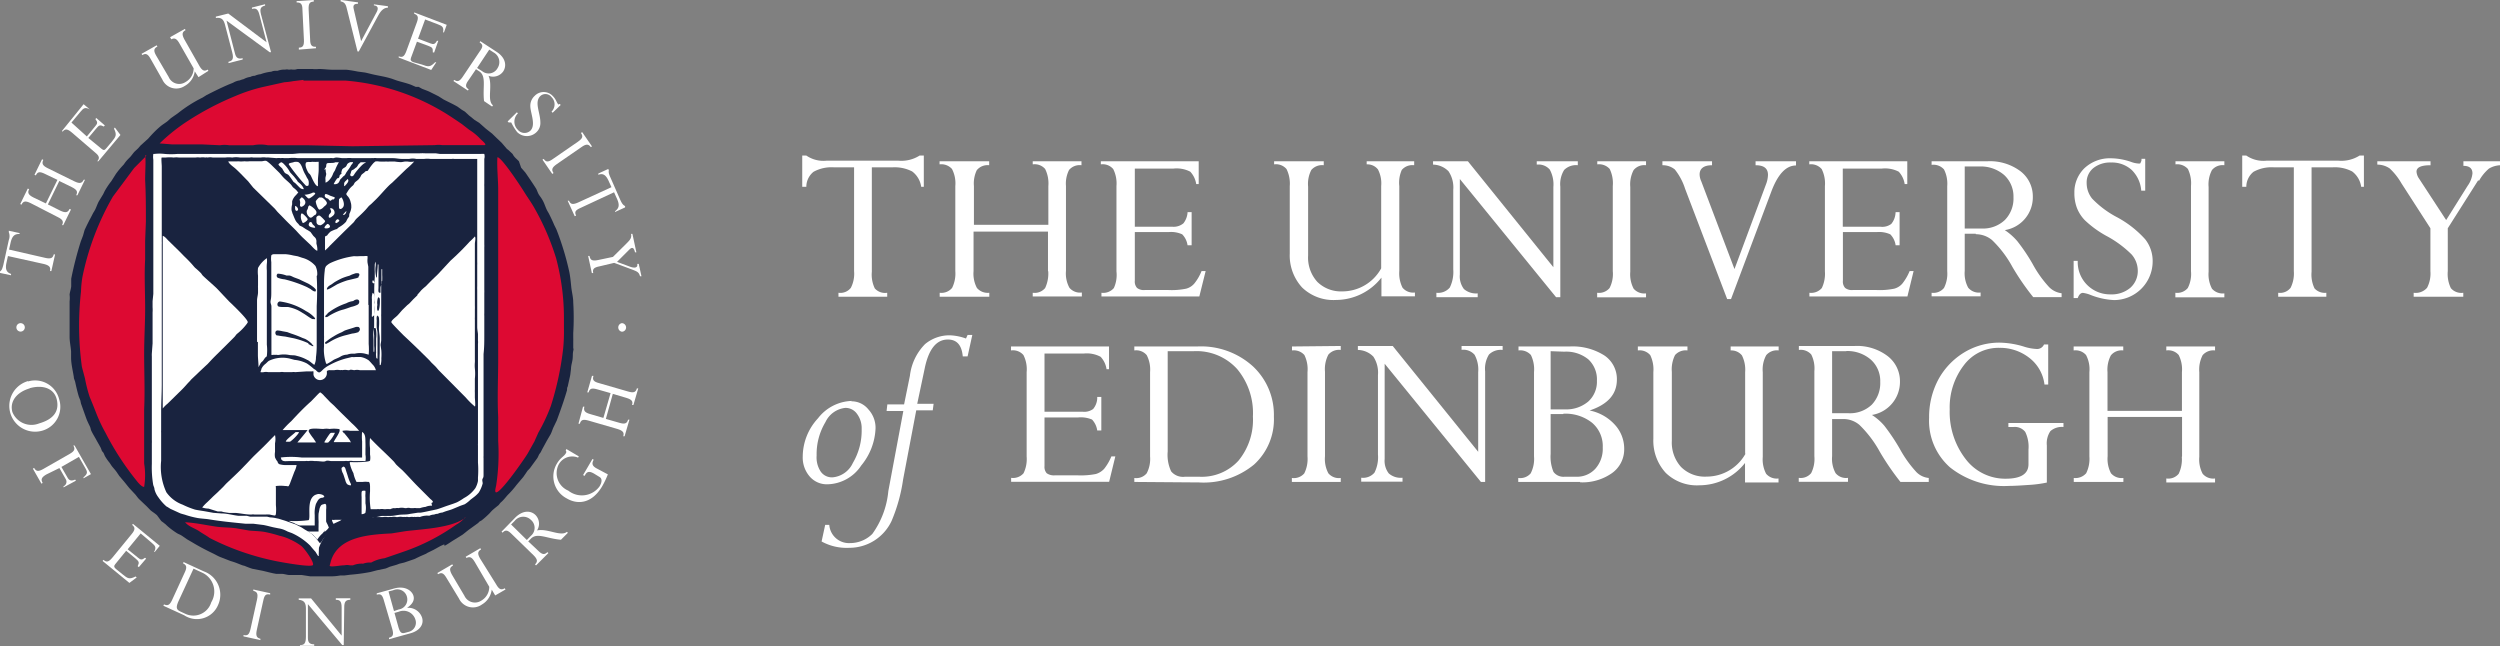 <?xml version="1.0" encoding="UTF-8"?> <svg xmlns="http://www.w3.org/2000/svg" viewBox="0 0 201.53 52.08"><rect x="0" y="0" width="201.53" height="52.08" fill="#808080" stroke="none"/><defs><style>.cls-1{fill:#fff;}.cls-2{fill:#19233f;}.cls-3{fill:#dd0932;}</style></defs><title>uni of ed</title><g id="Layer_2" data-name="Layer 2"><g id="Layer_1-2" data-name="Layer 1"><path class="cls-1" d="M3.66,20.79c.45.1.6,0,.67-.28l.11,0-.3,1.34-.11,0c.06-.27,0-.45-.5-.57L.64,20.64l-.12.55c-.11.5,0,.77.37.89l0,.11L0,22l0-.11a.62.62,0,0,0,.16-.19,3,3,0,0,0,.11-.35l.44-2a.87.87,0,0,0,0-.63l0-.12.87.19,0,.07c-.33,0-.58.08-.72.68l-.13.58Z"></path><path class="cls-1" d="M3.86,16.48l1,.5c.42.2.61.16.75-.14l.11.05-.62,1.26-.1,0c.13-.26.1-.44-.36-.66L2.48,16.38c-.41-.2-.6-.19-.75.12l-.1-.05.61-1.25.11.05c-.14.27-.09.45.35.67l1,.48.93-1.9-1-.48c-.43-.21-.6-.18-.74.12l-.11-.05.61-1.25.1.05c-.14.3-.05.47.36.67L6,14.62c.42.2.6.17.75-.13l.1,0-.61,1.25-.1,0c.13-.27.1-.43-.36-.66l-1-.49Z"></path><path class="cls-1" d="M8.45,10.11l-.08.09c-.3-.15-.38-.13-.63.18l-.62.74L8.19,12c.15.13.25.12.38-.05L9,11.44c.36-.44.43-.57.19-1.07l.07-.09.45.6L7.93,13,7.84,13c.19-.23.21-.4-.19-.72L5.79,10.68c-.37-.31-.54-.31-.75-.06L5,10.55,6.74,8.4l.5.42,0,0c-.38-.2-.5-.12-.77.21l-.71.85L7,11l.69-.84c.17-.2.2-.31,0-.56l.07-.09Z"></path><path class="cls-1" d="M15.7,5.75a1.58,1.58,0,0,1-.81,1.18,1.23,1.23,0,0,1-1.8-.51l-.94-1.66c-.25-.45-.42-.47-.68-.32l-.06-.1,1.22-.69.06.1c-.28.16-.34.32-.09.75l1,1.71a.92.92,0,0,0,1.36.4,1.27,1.27,0,0,0,.65-1.1l-1.14-2c-.22-.39-.39-.48-.66-.34L13.71,3l1.19-.67.06.1c-.29.16-.31.35-.09.76l1.19,2.1c.25.44.43.47.68.32l.06.1L16,6.22Z"></path><path class="cls-1" d="M21.85,4.21l-.11,0L18.26,1.66h0l.68,2.64c.09.38.28.48.62.39l0,.11-1.14.29,0-.11c.32-.08.44-.22.3-.76L18.14,2c-.11-.42-.28-.62-.74-.55l0-.11,1-.25,3.09,2.32h0l-.57-2.19c-.12-.5-.29-.58-.61-.5l0-.11L21.37.34l0,.11c-.37.09-.44.27-.33.71Z"></path><path class="cls-1" d="M25,3.18c0,.47.14.61.47.59v.12L24.09,4V3.84c.31,0,.43-.14.41-.63L24.38.79c0-.48-.14-.6-.47-.59V.09L25.29,0V.13c-.33,0-.43.17-.41.64Z"></path><path class="cls-1" d="M28.92,4.15h-.1L28,.86c-.11-.49-.18-.68-.54-.75V0l1.4.19,0,.11c-.27,0-.43.09-.35.41l.6,2.61L30.35,1c.17-.31.14-.53-.21-.57V.35L31.27.5l0,.12c-.28,0-.53.16-.79.65Z"></path><path class="cls-1" d="M35,4.23l-.11,0c0-.34,0-.4-.38-.54l-.9-.33-.48,1.3c-.07.18,0,.28.18.35L34,5.2c.53.2.68.22,1.07-.18l.1,0-.41.62-2.62-1,0-.1c.28.1.44.06.62-.43l.83-2.27c.17-.45.11-.62-.2-.73l0-.11,2.62,1-.22.61-.07,0c.06-.43-.05-.51-.45-.66l-1-.38-.57,1.55,1,.38c.24.09.36.08.52-.21l.11,0Z"></path><path class="cls-1" d="M39.44,4l.34.22a.89.89,0,0,1,.33,1.27.82.82,0,0,1-1.25.24l-.4-.25ZM38.37,5.58l.26.17c.6.39.26,1.27.39,2.4l.65.44.07-.1c-.51-.39,0-1.6-.36-2.38a1,1,0,0,0,1.19-.36c.28-.43.21-1.08-.52-1.56l-1.33-.87-.06.09c.26.18.32.32,0,.75l-1.34,2c-.29.44-.46.44-.7.28l-.07.09,1.17.77.06-.1c-.27-.17-.29-.36,0-.75Z"></path><path class="cls-1" d="M44.55,9.09,44.46,9a.82.82,0,0,0,0-1.17.61.61,0,0,0-.9-.09c-.51.5,0,1.34,0,2.13a1,1,0,0,1-.31.78,1.11,1.11,0,0,1-1.56,0,4.4,4.4,0,0,1-.48-.78s-.11,0-.21,0l-.08-.08.75-.74.08.09a.92.92,0,0,0,0,1.33.7.7,0,0,0,1,.07c.48-.47,0-1.43,0-2a1.07,1.07,0,0,1,.35-.81,1,1,0,0,1,1.45,0c.29.29.32.54.43.65s.06,0,.14,0l.08.08Z"></path><path class="cls-1" d="M44.87,13.24c-.38.27-.43.44-.25.71l-.1.07-.79-1.15.1-.06c.18.26.35.29.75,0l2-1.38c.4-.28.44-.44.25-.71l.1-.07.79,1.15-.09.06c-.19-.26-.38-.27-.76,0Z"></path><path class="cls-1" d="M46.8,16.76c-.42.19-.5.32-.36.62l-.11.05-.57-1.25.11,0c.11.25.25.36.74.14l2.68-1.23-.23-.51c-.22-.48-.45-.63-.83-.49l0-.1.8-.37.05.1a.62.62,0,0,0,0,.24,1.75,1.75,0,0,0,.13.35L50,16.11c.14.31.24.43.39.5l0,.11-.81.37,0-.06c.26-.21.42-.42.16-1l-.24-.53Z"></path><path class="cls-1" d="M48.33,21.47c-.46.09-.58.22-.51.54l-.11,0-.3-1.38.11,0c.06.29.16.45.7.33l1.19-.25,1.09-1.08c.36-.35.42-.48.37-.78l.11,0,.32,1.49-.11,0c-.09-.42-.25-.43-.45-.23l-1,1,1.08.4c.34.12.62.08.55-.24l.12,0,.22,1-.11,0c-.09-.29-.19-.37-.56-.51l-1.53-.57Z"></path><path class="cls-1" d="M2.37,31.3c1.08-.31,2,0,2.21.92s-.25,1.57-1.42,1.91A1.66,1.66,0,0,1,1,33.22c-.24-.84.33-1.61,1.42-1.92m-.16-.58a2.07,2.07,0,0,0,1.14,4,2,2,0,0,0,1.37-2.53,2,2,0,0,0-2.51-1.44"></path><path class="cls-1" d="M3.75,38.24c-.41.24-.47.41-.31.69l-.1.06-.69-1.21.1-.06c.16.28.33.32.75.08l2.1-1.2c.42-.24.47-.4.31-.69l.1,0,1.32,2.31-.6.34,0-.08c.36-.31.33-.43.12-.79l-.49-.86-1.41.81.5.87c.14.25.33.27.61.15l.06.09-1,.54,0-.09a.4.4,0,0,0,.17-.59l-.5-.88Z"></path><path class="cls-1" d="M11.19,45.72l-.09-.08c.14-.3.12-.37-.19-.63l-.74-.61-.88,1.08c-.12.15-.11.24.05.38l.53.43c.44.36.56.43,1.06.18l.09.08-.59.44L8.27,45.22l.07-.09c.23.2.4.21.73-.19l1.53-1.87c.31-.37.31-.55.05-.76l.07-.08L12.88,44l-.41.5-.05,0c.2-.38.11-.49-.21-.76L11.34,43l-1.05,1.28.84.68c.2.17.31.2.56,0l.09.07Z"></path><path class="cls-1" d="M15.6,45.84l.67.31a1.67,1.67,0,0,1,.76,2.4,1.51,1.51,0,0,1-2.11.92l-.37-.17c-.32-.15-.4-.31-.15-.86Zm-1.72,2.51c-.2.44-.37.5-.66.37l-.05.11,1.68.77a1.85,1.85,0,0,0,2.72-.81,2,2,0,0,0-1.14-2.73l-1.63-.75-.05.1c.29.14.34.32.14.74Z"></path><path class="cls-1" d="M20.7,50.79c-.1.47,0,.63.29.7l0,.11-1.36-.3,0-.11c.31.07.46,0,.57-.51l.52-2.35c.1-.48,0-.63-.3-.7l0-.11,1.36.3,0,.11c-.32-.07-.46,0-.56.5Z"></path><path class="cls-1" d="M27.71,52h-.12L24.82,48.7h0l0,2.72c0,.39.16.52.51.52v.12H24.18V52c.33,0,.48-.11.48-.67l0-2.27c0-.43-.12-.67-.58-.71v-.11h1l2.46,3h0l0-2.26c0-.51-.14-.63-.47-.63v-.12h1.17v.12c-.37,0-.49.16-.49.61Z"></path><path class="cls-1" d="M31.76,49.26l-.44-1.58.38-.1a.8.8,0,0,1,1.11.55.81.81,0,0,1-.67,1Zm-.14,1.44c.13.46.06.63-.26.71l0,.12,1.73-.48c.7-.19,1.1-.68.94-1.24A1.16,1.16,0,0,0,32.81,49h0c.46-.31.63-.64.51-1s-.64-.81-1.55-.56l-1.4.39,0,.11c.31-.09.45,0,.58.48Zm.18-1.29.35-.1a1,1,0,0,1,1.33.62.76.76,0,0,1-.52,1l-.3.08c-.29.08-.42,0-.56-.52Z"></path><path class="cls-1" d="M39.64,47.53a1.62,1.62,0,0,1-.79,1.2A1.24,1.24,0,0,1,37,48.25l-1-1.65c-.26-.44-.42-.46-.69-.31l-.05-.1,1.2-.7.06.1c-.27.15-.32.32-.08.75l1,1.69a.93.93,0,0,0,1.37.38,1.27,1.27,0,0,0,.63-1.11l-1.17-2c-.23-.38-.39-.46-.67-.32l-.06-.1,1.18-.69.06.1c-.28.17-.3.35-.07.75L40,47.11c.25.44.43.46.69.31l.06.1-.83.48Z"></path><path class="cls-1" d="M41.2,42.28l.29-.29a.88.88,0,0,1,1.31-.08.84.84,0,0,1,0,1.28l-.33.34Zm1.38,1.36.22-.22c.5-.51,1.29,0,2.42.09l.56-.56-.08-.08c-.49.42-1.57-.3-2.41-.11a1,1,0,0,0-.12-1.24c-.36-.36-1-.42-1.63.2l-1.11,1.14.08.08c.22-.22.38-.25.74.11L43,44.75c.37.37.33.53.13.75l.08.08,1-1-.09-.07c-.22.22-.41.21-.74-.12Z"></path><path class="cls-1" d="M49,38.24a6.88,6.88,0,0,1-.48,1c-.89,1.46-2.06,1.4-2.83.94a2,2,0,0,1-.79-2.82c.28-.47.55-.55.7-.8a.2.2,0,0,0,0-.26l.06-.1,1,.59-.06.1a1.24,1.24,0,0,0-1.56.55,1.53,1.53,0,0,0,.77,2.11,1.76,1.76,0,0,0,2.52-.34c.14-.23.28-.59,0-.76l-.36-.22c-.4-.25-.6-.25-.77,0l-.07.13L47,38.3,47.76,37l.1.06c-.19.33-.09.51.2.68Z"></path><path class="cls-1" d="M48.84,33.77l1.08.31c.44.13.62.07.71-.25l.11,0-.39,1.34-.11,0c.09-.28,0-.45-.47-.59l-2.31-.67c-.45-.13-.62-.08-.72.25l-.11,0L47,32.78l.11,0c-.08.3,0,.47.47.6l1.06.31.58-2-1.06-.3c-.45-.13-.62-.08-.71.24l-.11,0,.38-1.33.12,0c-.1.32,0,.47.47.59l2.32.67c.44.13.62.07.71-.25l.11,0-.39,1.34-.11,0c.09-.29,0-.44-.47-.58l-1.08-.32Z"></path><path class="cls-1" d="M2,26.39a.34.34,0,0,1-.68,0,.34.34,0,0,1,.34-.34.34.34,0,0,1,.34.34"></path><path class="cls-1" d="M50.47,26.4a.34.34,0,0,1-.34.34.35.35,0,0,1,0-.69.35.35,0,0,1,.34.35"></path><path class="cls-2" d="M35.84,44c.27-.14.52-.33.79-.49l.66-.41c.2-.15.39-.32.59-.46l.65-.47.13-.13.15-.08a6.06,6.06,0,0,0,.54-.47c.14-.12.24-.27.39-.4s.3-.25.45-.37a2.2,2.2,0,0,0,.14-.18,2.89,2.89,0,0,0,.35-.35l.23-.27a7.11,7.11,0,0,0,.73-.83l.55-.65.35-.51a1.8,1.8,0,0,0,.19-.2l.59-.81c.06-.1.09-.19.14-.29l.13-.18.12-.24.37-.68.31-.53c.09-.18.14-.36.22-.54l.27-.56c.3-.81.59-1.62.83-2.45,0-.1,0-.21.06-.3.06-.31.14-.62.2-.93l.06-.49c0-.26.1-.54.13-.8s0-.43.05-.64,0-.17,0-.25l0-.54a2.51,2.51,0,0,0,0-.27v-.37a20.72,20.72,0,0,0,0-2.49c0-.42-.12-.84-.16-1.24s-.08-.86-.17-1.27a22.74,22.74,0,0,0-1-3.3c-.06-.15-.14-.29-.21-.44-.13-.31-.27-.6-.42-.9l-.15-.26c-.13-.26-.21-.55-.35-.8s-.19-.29-.29-.44-.15-.33-.23-.49c-.28-.45-.58-.88-.88-1.32l-.34-.39L41.83,13c-.12-.13-.25-.23-.36-.36s-.1-.16-.16-.24L41,12.11,40.86,12l-.42-.49-.39-.37-.38-.37-.51-.4-.53-.47-.37-.23L37.8,9.3,37.48,9l-.25-.15-.33-.24c-.37-.22-.76-.39-1.14-.59l-.41-.26-.72-.36c-.19-.09-.4-.16-.6-.24L33.74,7,33.51,7l-.36-.16c-.37-.14-.77-.23-1.16-.35-.18-.06-.37-.14-.56-.19-.4-.12-.8-.18-1.22-.27s-.55-.14-.83-.19l-.53-.07c-.3-.06-.63-.12-.94-.15h-.35l-.25,0h-.49c-.36,0-.74-.06-1.12-.06a2.25,2.25,0,0,1-.52,0h-.59l-.17,0H24l-.21.05-.22,0a.39.39,0,0,0-.19,0l-.13,0a.51.51,0,0,0-.25,0,1.6,1.6,0,0,0-.63.1l-.12,0a.78.78,0,0,0-.38.07,3.48,3.48,0,0,0-.86.2,1.49,1.49,0,0,0-.47.13.74.74,0,0,0-.36.09,1.5,1.5,0,0,0-.54.18,1.6,1.6,0,0,0-.31.1,1.39,1.39,0,0,0-.54.19l-.35.14c-.61.26-1.21.56-1.8.86l-.3.19a11,11,0,0,0-2,1.27l-.56.39-.29.26c-.18.14-.37.25-.54.39-.36.3-.69.64-1,1l-.61.55-.21.24-.28.26c-.14.15-.25.33-.39.47s-.24.24-.35.38l-.15.21a6.94,6.94,0,0,0-.61.73l-.38.6a6.05,6.05,0,0,0-.53.79l-.12.25-.37.61c-.11.22-.18.44-.29.66l-.15.25c-.1.19-.19.38-.3.57L7,18.16l-.18.38L6.69,19l-.18.47a28.81,28.81,0,0,0-.77,3c0,.19,0,.39,0,.58s-.11.48-.13.7a2.41,2.41,0,0,1,0,.54c0,.14,0,.27,0,.41,0,.84,0,1.64,0,2.45,0,.39.09.78.12,1.17l0,.5c0,.52.14,1.05.22,1.57,0,.14.08.27.11.4.09.41.18.81.3,1.2l.11.27.06.28c.16.44.31.88.47,1.31.07.16.15.33.23.49s.07.23.11.34c.12.27.29.53.43.79s.25.43.36.65l.09.24.12.14.12.27a3.87,3.87,0,0,0,.37.53c.07.1.14.22.22.32s.23.26.33.4l.23.34.44.52.37.46.45.48c.13.14.23.31.38.45l.59.56.3.31c.17.14.36.25.52.4L13,42l.33.25a4.59,4.59,0,0,0,.41.36,6.58,6.58,0,0,0,.54.38c.12.07.25.11.37.19l.42.29.43.25c.53.32,1.06.6,1.62.87.24.11.47.26.73.35l.72.28.26.08c.24.08.47.18.71.27l.19.05a6.37,6.37,0,0,0,.61.23l.77.15c.38.08.77.2,1.16.26l.43,0c.19,0,.38.07.57.09l.45,0,.29,0h.3l.7.11h.35l.22,0,.68,0h.39a4,4,0,0,0,.78-.07h.33l.47-.06a14.84,14.84,0,0,0,1.63-.22l.54-.14.68-.14a3.27,3.27,0,0,0,.33-.14l.55-.16.24-.09.38-.09.82-.28.48-.23.46-.2.13-.08.49-.24.56-.31.29-.13"></path><path class="cls-1" d="M25.69,44.82h0v0s0,0-.05,0l-.21-.34c-.15-.16-.29-.33-.44-.51a5.14,5.14,0,0,0-1.47-1l-.33-.12a3,3,0,0,0-.37-.17,2.22,2.22,0,0,0-.37-.09l-.4-.08c-.27-.06-.54-.14-.82-.19l-.8-.1-.63,0c-1-.1-1.93-.19-2.86-.34-.32-.06-.64-.06-1-.12a7.28,7.28,0,0,1-.92-.23c-.16-.06-.33-.09-.49-.15l-.46-.21-.33-.15-.22-.14-.11-.06a4.11,4.11,0,0,1-.65-.74,1.77,1.77,0,0,1-.31-.65c0-.12-.07-.23-.1-.35a8.33,8.33,0,0,1-.11-1.68l0-.34c0-.43,0-.87,0-1.31a2.72,2.72,0,0,0,0-.28c0-.43,0-.87,0-1.31,0-.28,0-.57,0-.84,0-1.17,0-2.36,0-3.54l0-.5c0-.19,0-.36,0-.54a2.09,2.09,0,0,1,0-.25l.06-.81c0-.2,0-.41,0-.6s0-.3,0-.45,0-.24,0-.38,0-.22,0-.34,0-.47,0-.72a2.88,2.88,0,0,0,0-.42c0-.16,0-.32,0-.49l.06-.59c0-.19,0-.38,0-.55,0-.41,0-.84,0-1.26,0-.08,0-.16,0-.25l0-.53c0-.16,0-.31,0-.47,0-.74,0-1.51,0-2.24v-.75c0-.18,0-.35,0-.54s0-.24,0-.35c0-.63,0-1.26,0-1.9,0-.23,0-.44,0-.66s0-.53,0-.79,0-.34,0-.52a1.47,1.47,0,0,1,0-.47s0,0,.07,0a3.51,3.51,0,0,1,.86,0,6,6,0,0,0,1,0h.95l.57,0,1,0h1.3l.38,0,.54,0c.15,0,.29,0,.44,0h.58c.29,0,.61,0,.91,0l.43,0,1.27,0,.84,0c.24,0,.48-.05.72-.05l.54,0h.48l.55,0,.43,0,.84,0,.4,0c.76,0,1.48,0,2.25,0l.5,0c.35,0,.71,0,1,0l.22,0c.29,0,.62,0,.93,0,.13,0,.23,0,.36,0l.41,0c.22,0,.47,0,.7,0a3.44,3.44,0,0,1,.46,0l.34,0c.16,0,.34,0,.5,0l.34.05H36l.31,0,.3,0c.19,0,.37,0,.55,0s.58,0,.88,0l.43,0h.29a1.27,1.27,0,0,1,.28,0l0,0a.76.76,0,0,1,0,.4c0,.41,0,.8,0,1.2,0,.25,0,.53,0,.78a2.18,2.18,0,0,0,0,.25c0,.18,0,.36,0,.54l0,.54c0,.23,0,.47,0,.7l0,.27c0,.15,0,.29,0,.44s0,.31,0,.47,0,.38,0,.57l0,.43c0,.23,0,.47,0,.7a2.11,2.11,0,0,1,0,.25c0,.19,0,.39,0,.57,0,.33,0,.7,0,1l0,.22c0,.15,0,.3,0,.45s0,.36,0,.55,0,.26,0,.39l0,.22a2.62,2.62,0,0,1,0,.28c0,.36,0,.71,0,1.08,0,.18,0,.36,0,.54a1.49,1.49,0,0,0,0,.21c0,.12,0,.24,0,.36s0,.15,0,.23l0,.39c0,.18,0,.37,0,.56,0,.52,0,1-.06,1.54,0,.21,0,.4,0,.61l0,.34c0,.24,0,.49,0,.73l0,.4c0,.49,0,1,0,1.48s0,.71,0,1.06c0,.18,0,.37,0,.56s0,.14,0,.21,0,.26,0,.39c0,.32,0,.64,0,.95s0,.77,0,1.16c0,.11,0,.22,0,.32a1.23,1.23,0,0,0,0,.2l0,.68c0,.19,0,.39,0,.59s0,.24-.07.36,0,.26,0,.39a2.55,2.55,0,0,1-.32.74,2.46,2.46,0,0,1-.41.38l-.25.19a2.73,2.73,0,0,1-.47.37l-.34.12-.67.28c-.21.08-.43.13-.64.21l-.16.06a.84.84,0,0,0-.36.1.68.68,0,0,0-.29.06.92.92,0,0,0-.38.09l-.12,0a.52.52,0,0,0-.18,0,1.47,1.47,0,0,0-.48.11.82.82,0,0,0-.32,0,.32.32,0,0,0-.18,0,.68.68,0,0,0-.29,0l-.14,0a.4.4,0,0,0-.22,0,.44.44,0,0,0-.2,0,.93.93,0,0,0-.41,0h-.14a.81.81,0,0,0-.38,0,.72.72,0,0,0-.21,0l-.11,0a1.08,1.08,0,0,0-.36,0l-.14,0h-.11l-.1,0-.17,0a.49.49,0,0,0-.21,0l-.15,0a.56.56,0,0,0-.23,0,.35.35,0,0,0-.21,0,.45.45,0,0,0-.18,0,.27.27,0,0,0-.16,0l-.11,0a.56.56,0,0,0-.29.06.27.27,0,0,0-.16,0,1.43,1.43,0,0,0-.51.14l-.37.14a1.25,1.25,0,0,0-.67.37c-.15.13-.35.19-.51.33a4,4,0,0,0-.89,1.44"></path><path class="cls-2" d="M27.69,42.27l.33-.13c.22-.07.44-.11.67-.16.43-.09.85-.21,1.28-.3l.32,0c.16,0,.33-.07.5-.09l.68,0c.28,0,.55-.08.83-.1s.49,0,.73-.06l.65-.1.21,0c.33-.05.65-.13,1-.2l.32-.07c.31-.09.6-.21.9-.31s.49-.16.73-.26a4.65,4.65,0,0,0,.56-.34,2.63,2.63,0,0,0,.92-.8,1.92,1.92,0,0,0,.21-.58c0-.09,0-.18,0-.27a8.05,8.05,0,0,0,0-1.21l0-.43c0-.08,0-.16,0-.24V36.1c0-.06,0-.12,0-.18a.88.88,0,0,1,0-.16l0-.16c0-.11,0-.2,0-.31s0-.2,0-.32,0-.24,0-.37c0-.47,0-.94,0-1.4,0-.12,0-.23,0-.34V31.62c0-1.12,0-2.31,0-3.43,0-.12,0-.24,0-.36s0-.07,0-.11a1.32,1.32,0,0,0,0-.28c0-.07,0-.14,0-.2s0-.19,0-.29-.06-.38-.06-.59,0-.26,0-.39,0-.14,0-.2l0-.2,0-.23,0-.27c0-.08,0-.14,0-.23V23.37a2.72,2.72,0,0,1,0-.3c0-.11,0-.19,0-.29l0-.16c0-.16,0-.32,0-.48s0-.52,0-.77a1.9,1.9,0,0,0,0-.25c0-.21,0-.38,0-.58s0-.29,0-.45c0-1.15,0-2.25,0-3.4,0-.62,0-1.25,0-1.88,0-.34,0-.71,0-1v-1h0s-.16,0-.19,0h-1c-.22,0-.44,0-.67,0a.58.58,0,0,0-.19,0l-.25,0-.36,0H34.69a2,2,0,0,0-.49,0h-.65a1.32,1.32,0,0,0-.56,0h-.6c-.23,0-.46-.06-.7-.06s-.44,0-.61,0l-.14,0h-.56a.7.7,0,0,0-.29,0,.55.55,0,0,0-.18,0c-.15,0-.28,0-.42,0H28.38a1.66,1.66,0,0,0-.45,0l-.13,0-.16,0c-.21,0-.55-.11-.73,0H26.8a.56.56,0,0,0-.23,0l-1.58,0h-.41c-.06,0-.16,0-.21,0H24a2.7,2.7,0,0,0-.75,0h-.36a.53.53,0,0,0-.25,0,1,1,0,0,0-.34,0l-.62-.05a.75.75,0,0,0-.22,0,1.22,1.22,0,0,0-.43,0h-.61a.75.75,0,0,0-.3,0h-.77a1.91,1.91,0,0,0-.63,0,2.17,2.17,0,0,0-.57,0c-.34,0-.65,0-1,0a1,1,0,0,0-.41,0,.4.4,0,0,0-.19,0,1.17,1.17,0,0,0-.42,0,1.13,1.13,0,0,0-.37,0l-1.33,0a1.53,1.53,0,0,0-.43,0,2.67,2.67,0,0,0-.64,0c-.1,0-.26,0-.32,0s0,.57,0,.72,0,.24,0,.36,0,.22,0,.34v.5c0,.45,0,.89,0,1.36,0,.13,0,.22,0,.34s0,.24,0,.36,0,.22,0,.34,0,.47,0,.71c0,.41,0,.84,0,1.27,0,.17,0,.34,0,.5a1,1,0,0,1,0,.17c0,.1,0,.2,0,.3,0,.73,0,1.43,0,2.17,0,.32,0,.61,0,.93,0,.15,0,.31,0,.46s0,.47,0,.7c0,.46,0,.94,0,1.42,0,.16,0,.33,0,.5s0,.43,0,.64c0,.85,0,1.73,0,2.58,0,.21,0,.39,0,.61s0,.45,0,.68,0,.2,0,.3c0,.77-.05,1.51-.05,2.29,0,.36,0,.67,0,1v.45a1.1,1.1,0,0,0,0,.18l0,.18c0,.17,0,.35,0,.52s0,.44,0,.66,0,.18,0,.29,0,.18,0,.28,0,.22,0,.34a4.84,4.84,0,0,0,.42,2.53,2.74,2.74,0,0,0,1.31,1,6.79,6.79,0,0,0,1,.4c.27.06.53.09.82.14l.66.12.65.05c.46,0,.91.14,1.37.19l.67,0,.28.07h.52l.56,0h.28l.25.06c.24,0,.46.06.7.11l.22.07c.16.05.31.09.46.15l.68.24.49.25.26.17a5.84,5.84,0,0,1,.53.33,4.52,4.52,0,0,1,.51.56c.06.06.09.15.17.19s0,0,0,0,.1-.09.12-.12.07-.12.11-.17a4.25,4.25,0,0,1,1.56-1.3l.28-.1"></path><path class="cls-1" d="M27.79,15h-.05a1.09,1.09,0,0,0,0-.18c0-.17.18-.26.28-.39.19.17-.11.43-.22.56"></path><path class="cls-1" d="M28.72,13.51a1.27,1.27,0,0,0,.18-.27,1.29,1.29,0,0,0,.17-.16l.4,0v.05c-.19,0-.7.63-.82.79s-.12.22-.21.27a.14.14,0,0,1-.15,0c-.13-.08,0-.21,0-.3a.46.46,0,0,1,.07-.16l.15-.07.21-.17"></path><path class="cls-1" d="M27.51,13.94a1.19,1.19,0,0,1,.07-.27c.06-.11.19-.14.28-.22s.09-.16.15-.24a.58.58,0,0,1,.24-.14h.21c0,.09-.11.18-.16.26a2.29,2.29,0,0,1-.18.29l-.2.28a1.71,1.71,0,0,1-.13.23l-.13.1-.12.13s-.08.07-.11.11-.08.22-.18.3a.43.43,0,0,1-.35.07h0a2.39,2.39,0,0,1,.29-.47c.05,0,.12,0,.16-.1s0-.11.06-.17.11-.08.14-.16"></path><path class="cls-1" d="M26.15,13.69c0-.09.1-.15.13-.23s0-.2.07-.28.53,0,.68-.1h.29v0s0,0,0,0a3.44,3.44,0,0,0-.31.64l-.14.23a2,2,0,0,1-.11.26c-.09.17-.32.47-.52.51v0s0-.16,0-.2a.85.85,0,0,1,0-.23,2.14,2.14,0,0,0,.06-.27,1.31,1.31,0,0,1-.05-.39"></path><path class="cls-1" d="M24.73,13.09c.06-.07.32,0,.42-.05a3.12,3.12,0,0,0,.54,0c0,.08,0,.15,0,.23s0,.12,0,.18l0,.2c0,.28-.05.56-.06.84l0,.52h0v0c-.23,0-.49-.7-.58-.86s-.13-.14-.19-.23-.36-.64-.16-.85"></path><path class="cls-1" d="M23.28,13.23h0c0-.11.32-.11.42-.17a.89.89,0,0,1,.33,0c.26.13.34.5.44.73s.16.3.23.45.1.16.14.24a.58.58,0,0,1,.05.26c0,.07,0,.2-.05.23a.23.23,0,0,1-.18,0,15.89,15.89,0,0,1-1.38-1.71v0h0"></path><path class="cls-1" d="M22.58,13.06a.45.45,0,0,1,.3.16,2.73,2.73,0,0,1,.38.46c.06.08.09.17.16.25l.27.29.24.3.08.13.18.15a1.14,1.14,0,0,1,.29.4s0,0,0,.05a.45.45,0,0,1-.28-.09c-.12-.11-.23-.23-.35-.35s-.16-.1-.22-.19a6,6,0,0,0-.37-.51c-.09-.08-.21-.1-.3-.18h0a2.9,2.9,0,0,1-.2-.33c-.1-.12-.23-.2-.31-.32s0,0,0,0v0c0-.1.13-.14.2-.17"></path><path class="cls-1" d="M26.58,16.79l.16,0a.38.38,0,0,1,.22.44.47.47,0,0,1-.2.22.28.28,0,0,1-.2.1c-.1,0-.06-.23,0-.29s.12-.11.13-.21-.08-.17-.08-.28"></path><path class="cls-1" d="M26.83,16.05c-.06,0-.13.14-.21.13S26.47,16,26.4,16s-.25-.11-.22-.25.05-.09.1-.11v0a1.27,1.27,0,0,1,.32.13l.37.13a.05.05,0,0,1,0,.07c0,.08-.11.11-.17.15"></path><path class="cls-1" d="M26.6,18.27c0,.13-.32.18-.42.12s.13-.28.2-.33.24.11.22.21"></path><path class="cls-1" d="M25.82,18.15c-.05,0-.08,0-.11,0a.91.91,0,0,1-.13-.08c-.09-.1-.06-.21-.07-.34a.89.89,0,0,1,0-.23.35.35,0,0,1,.13-.11.25.25,0,0,1,.15,0,3.33,3.33,0,0,1,.42.42c0,.14-.29.34-.4.36"></path><path class="cls-1" d="M27.92,17a.34.34,0,0,1-.18.32s-.06,0-.09,0,.17-.22.26-.3Z"></path><path class="cls-1" d="M27.59,16.78a.3.3,0,0,1-.15.07.12.12,0,0,1-.11-.09,5.15,5.15,0,0,1,0-.68c0-.06.12-.11.16-.16s.13.12.17.24.15.45-.08.62"></path><path class="cls-1" d="M27.36,17.81s0,0,0,0-.23.23-.3.16,0-.2.09-.27.16,0,.21.09"></path><path class="cls-1" d="M25.73,15.92l.19,0c.11,0,.46.33.43.47s-.16.2-.25.29a.65.65,0,0,1-.34.22c-.14,0-.33-.58-.3-.69a1.23,1.23,0,0,1,.27-.29v0"></path><path class="cls-1" d="M25.31,17.38c-.07.06-.16.16-.26.17a.21.21,0,0,1-.15-.09.54.54,0,0,1-.17-.48,1.09,1.09,0,0,0,.08-.15c.05-.15,0-.17.14-.28.16.07.6.39.56.6s-.14.17-.2.23"></path><path class="cls-1" d="M25.39,18.36h0s-.06,0-.08,0c-.28-.05-.57-.12-.34-.45a.14.14,0,0,1,.11,0c.06,0,.08.12.13.18s.17.13.2.24"></path><path class="cls-1" d="M24.15,16.08a1,1,0,0,1,.18-.18v0c.23.15.41.41.18.65a.76.76,0,0,1-.19.12c-.21,0-.12-.23-.12-.34a.86.86,0,0,0-.05-.23"></path><path class="cls-1" d="M24.56,15.74v-.05l.11,0a1.67,1.67,0,0,0,.56-.17c.06,0,.15,0,.18.07S25,16,24.9,16s-.23-.2-.34-.29"></path><path class="cls-1" d="M24.29,17.22l.1,0c.08.05.4.35.41.45s-.26.28-.34.3-.09-.06-.11-.11a.86.86,0,0,1-.06-.67"></path><path class="cls-1" d="M23.92,17c-.17,0-.13-.29-.13-.4.13,0,.39.34.13.4"></path><path class="cls-1" d="M26.14,35.65a7,7,0,0,1,.44-.68.23.23,0,0,1,.12-.08v0H27a2.6,2.6,0,0,1-.54.78.64.64,0,0,1-.28,0v0Z"></path><path class="cls-1" d="M23.41,35.6a1.48,1.48,0,0,1-.37,0c0-.16.66-.63.79-.77h.27c0,.14-.56.69-.69.75"></path><path class="cls-1" d="M28.29,39.13c-.11,0-.27-.05-.33-.13a.85.85,0,0,1-.13-.31c-.06-.17-.11-.35-.18-.52a.89.89,0,0,1-.12-.4c0-.08.09-.11.15-.16a.2.2,0,0,1,.12.08.51.51,0,0,1,.07.17c.05.17.11.33.16.5a3.66,3.66,0,0,0,.22.58s.1.17,0,.19"></path><path class="cls-1" d="M27.69,34.84c.09.13.6.69.57.8s0,0-.07,0H26.91v0h0c0-.06.05-.11.07-.16s.42-.62.4-.79-.05-.09-.1-.11a2.77,2.77,0,0,0-.71,0,1.47,1.47,0,0,0-.51,0c-.24,0-1.06-.11-1.16.09a.2.2,0,0,0,0,.15,5,5,0,0,0,.37.53l.21.32v0l0,0-1.51,0v0s.74-.87.82-1,0,0,0,0l-.27,0-.45,0c-.43,0-.88,0-1.29,0a7.68,7.68,0,0,1,.7-.72c.51-.55,1-1.07,1.6-1.6l.55-.57c.07-.06.12-.13.19-.15a.08.08,0,0,1,0,0,1.45,1.45,0,0,1,.32.29l.48.5.31.28c.46.48.95.94,1.42,1.41a5.82,5.82,0,0,1,.6.62l-.11,0h-.62a1.7,1.7,0,0,0-.61,0c0,.08.09.16.13.22"></path><path class="cls-1" d="M22.62,36.88a7.12,7.12,0,0,1,1.68,0c.36,0,.68,0,1,0s1,0,1.44,0h.75c.56,0,1.15,0,1.7,0v0s0-.15,0-.19c0-.36,0-.73,0-1.11a3.8,3.8,0,0,1,0-.76c.29.16.26.53.27.85s0,.43,0,.64l0,.34a1.49,1.49,0,0,1,0,.52v0h0s-.11,0-.14,0h-.84a1.11,1.11,0,0,0-.41,0,1.26,1.26,0,0,0-.34,0c-.33,0-.64,0-1,0-.14,0-.34-.08-.48,0s-.48,0-.72,0c-.05,0-.12,0-.16,0a2,2,0,0,0-.54,0,.57.57,0,0,0-.23,0H24l-.43,0h-.14l-.16,0c-.27,0-.48.06-.61-.17,0,0,0-.07,0-.09"></path><path class="cls-1" d="M29.45,41.35a.54.54,0,0,1-.3.1c0-.44,0-.92,0-1.38a2.64,2.64,0,0,1,0-.4.17.17,0,0,1,.06-.1.51.51,0,0,1,.25,0s0,.19,0,.23a1.6,1.6,0,0,0,0,.31c0,.16,0,.3,0,.46a1.82,1.82,0,0,1,0,.74"></path><path class="cls-1" d="M34.83,40.77a.48.48,0,0,0-.18,0,1,1,0,0,0-.34.09,2,2,0,0,0-.45.1l-.31,0a.71.71,0,0,0-.21,0l-.13,0-.12,0a.61.61,0,0,0-.33,0l-.12,0a1.1,1.1,0,0,0-.52,0,.44.44,0,0,0-.2,0,.71.71,0,0,1-.21,0s-.22.06-.25.09a1.19,1.19,0,0,0-.38,0l-.12,0a.84.84,0,0,0-.36,0,.64.64,0,0,0-.24,0c-.11,0-.41,0-.48,0a6.06,6.06,0,0,1-.05-1.44c0-.11,0-.22,0-.33s0-.49-.16-.43a1.5,1.5,0,0,0-.43,0c-.12,0-.43,0-.5,0a2.59,2.59,0,0,1-.25-.71,3,3,0,0,1-.29-.78s0-.08,0-.1.29,0,.38,0,1.17,0,1.25-.13a1.28,1.28,0,0,0,0-.48c0-.17,0-.34,0-.52a3.17,3.17,0,0,1,0-.82c.61.66,1.3,1.26,1.93,1.91l.17.22c.16.16.33.31.5.46.43.43.83.89,1.26,1.32l1,1c.07.06.17.13.2.21s-.08.09-.11.12"></path><path class="cls-1" d="M33.64,23.77l.3-.35a3.8,3.8,0,0,1,.37-.33l.47-.48.53-.51,1-1.08a20.75,20.75,0,0,0,1.56-1.55,4,4,0,0,0,.41-.41c.09.12,0,.44,0,.6,0,.4,0,.83,0,1.24,0,.21,0,.42,0,.62l0,.65,0,.38c0,.06,0,.11,0,.17s0,.15,0,.22l0,.18c0,.33,0,.66,0,1,0,.17,0,.35,0,.52a2.89,2.89,0,0,1,0,.29v.64a1.48,1.48,0,0,0,0,.21c0,.14,0,.28,0,.42s0,.39,0,.59,0,.49,0,.73l0,.45c0,.06,0,.11,0,.16s0,.33,0,.48,0,.23,0,.35a2.42,2.42,0,0,1,0,.25,2.75,2.75,0,0,0,0,.5,3.75,3.75,0,0,1,0,.82l0,.18c0,.15,0,.28,0,.43l0,.25a2.44,2.44,0,0,0,0,.27c0,.12,0,.24,0,.36s.07.75,0,.75a6.12,6.12,0,0,1-.73-.72l-2.15-2.17c-.11-.11-.21-.25-.32-.36l-.3-.29-.16-.18c-.68-.68-1.38-1.36-2.07-2-.12-.12-1-1-1-1.07a.43.43,0,0,1,0-.05c.07-.17.35-.36.48-.49s.27-.31.41-.46l.4-.39.15-.12.33-.35.33-.32"></path><path class="cls-1" d="M29.53,13.79c.06,0,.12,0,.17-.11l.11-.16a4.08,4.08,0,0,1,.31-.39l.13-.11a.79.79,0,0,1,.31,0,5.54,5.54,0,0,0,.59,0,1,1,0,0,0,.25,0h.41a3.87,3.87,0,0,0,.49.05c.14,0,.27-.05.41-.05l.14,0a1.39,1.39,0,0,0,.54,0v0h0s0,0,0,0v0a6,6,0,0,1-.63.6L31.6,14.74a3.08,3.08,0,0,0-.27.24c-.35.35-.66.73-1,1.07l-.38.37-.21.18-.24.28c-.21.23-.44.45-.67.66s-.21.25-.32.38l-.71.69-1.2,1.19a3.66,3.66,0,0,1-.4.39v0h0v0h0c0-.06,0-.11,0-.16s0-.25,0-.38,0-.13,0-.2,0-.22,0-.33.11-.09.17-.14a1.47,1.47,0,0,1,.29-.32,3.25,3.25,0,0,1,.43-.18c.09,0,.16-.12.25-.17a2.1,2.1,0,0,0,.55-.43l.12-.24a2.43,2.43,0,0,0,.14-.2c0-.1,0-.2.06-.3a1.38,1.38,0,0,0,.11-.41c0-.14,0-.28-.05-.42a1.07,1.07,0,0,0-.22-.47.7.7,0,0,1-.13-.17s0-.05,0-.07l.08-.12a1.84,1.84,0,0,1,.44-.52c.09-.07.1-.17.17-.25s.21-.16.3-.26l.14-.18a.78.78,0,0,1,.11-.2,2.2,2.2,0,0,1,.18-.14l.15-.14"></path><path class="cls-1" d="M19.16,13a2.51,2.51,0,0,0,.55,0,1.85,1.85,0,0,0,.41,0l.33,0h.44l.2,0c.13,0,.3-.09.43,0s.29.23.41.35l.58.57c.13.14.25.3.38.43s.33.29.49.45.16.22.25.31l.16.13a1.1,1.1,0,0,1,.26.31c-.06,0-.14.13-.18.17a1.11,1.11,0,0,0-.32.51l0,.25a1.36,1.36,0,0,0-.05.41c0,.1.05.19.07.29l.12.29a3.31,3.31,0,0,0,.15.33A1.07,1.07,0,0,0,24,18c.07.05.1.14.17.19l.2.09.28.19a3,3,0,0,1,.38.23l.21.29c.06.08.16.14.21.23a.55.55,0,0,1,.06.22,1.62,1.62,0,0,0,0,.22,1.46,1.46,0,0,1,.07.55c-.14,0-.44-.36-.55-.47l-.66-.62c-.17-.17-.33-.34-.49-.52-.32-.33-.66-.64-1-1l-.51-.52-.21-.25-1.75-1.71L20,14.61c-.33-.33-.64-.67-1-1-.17-.16-.53-.38-.6-.6.25,0,.5,0,.76,0"></path><path class="cls-1" d="M15.38,30.65c-.26.24-.47.52-.73.77l-1.13,1.11a2.52,2.52,0,0,0-.4.4h0s0-.06,0-.09,0-.26,0-.39l0-1.18v-.95c0-.11,0-.22,0-.32,0-.3,0-.63,0-.93,0-.14,0-.27,0-.4s0-.39,0-.59,0-.24,0-.36v-1c0-.1,0-.2,0-.3l0-.38c0-.28,0-.55,0-.82l0-.63c0-.45,0-.89,0-1.34,0-.21,0-.43,0-.65s0-.22,0-.33c0-.46,0-.93,0-1.37,0-.09,0-.19,0-.28l0-.34c0-.14,0-.26,0-.4l0-.23c0-.21,0-.43,0-.64.19.06.33.27.47.4l.93.91.32.33c.23.22.46.45.67.69.07.08.14.17.22.25a6.29,6.29,0,0,1,.47.43c.06.07.09.14.16.21.36.34.74.66,1.1,1l1,1.06c.22.21,1.59,1.5,1.51,1.7l-.07.11a4.32,4.32,0,0,1-.79.81c-.09.08-.14.18-.22.26l-.61.61-.85.84c-.18.18-.37.37-.55.57l-.15.16c-.47.43-.93.88-1.4,1.32"></path><path class="cls-1" d="M23,39.18a3.1,3.1,0,0,0-.76,0,.14.14,0,0,0,0,.11c0,.48,0,1,0,1.43a3.35,3.35,0,0,1,0,.71.19.19,0,0,1-.07.13v0a2.84,2.84,0,0,1-.42-.08,2.54,2.54,0,0,0-.39,0l-.29,0-.55,0a.52.52,0,0,0-.25,0c-.43,0-.83-.09-1.24-.13-.19,0-.37,0-.55,0l-.45-.07-.19-.05h-.29L16.81,41a1.71,1.71,0,0,1-.51-.09h0v0s0,0,0,0a3.48,3.48,0,0,1,.42-.44l.38-.37c.19-.19.4-.36.59-.56l.29-.28.24-.26c.49-.47,1-.93,1.47-1.43.3-.3.58-.62.88-.91s.84-.8,1.24-1.23l.36-.36a1.62,1.62,0,0,1,0,.66c0,.23,0,.46,0,.7a1.27,1.27,0,0,0,0,.44,1.25,1.25,0,0,0,.21.35c0,.07.06.16.14.2a1.9,1.9,0,0,0,.6.07c.25,0,.51,0,.79,0a1.91,1.91,0,0,1-.18.54l-.31.82a1.4,1.4,0,0,1-.15.33c-.05.05-.13,0-.2,0l-.11,0"></path><path class="cls-1" d="M24.2,42.37a2,2,0,0,1-.52-.22,2.9,2.9,0,0,1-.41-.16h0v0h0s0,0,0,0a8.18,8.18,0,0,0,1.61-.06c.06-.06.06-.29.06-.38,0-.58-.07-1.36.46-1.65a1.83,1.83,0,0,1,.25-.08c.14,0,.5.05.49.25,0,0-.06,0-.1.05-.35,0-.42.23-.57.5a2.38,2.38,0,0,0-.1.9l0,.84h0s-.18,0-.22,0l-.27,0H24.2"></path><path class="cls-1" d="M26.21,42.74,26,43a2,2,0,0,0-.42.5h0l-.33-.37a2.39,2.39,0,0,0-.45-.28v0h0v0h0s0,0,.05,0l.2,0,.63,0a.45.45,0,0,1,0-.11,2.45,2.45,0,0,1,0-.27l0-.25a2.09,2.09,0,0,0,0-.25,5.23,5.23,0,0,1,0-.56l.06-.3a.84.84,0,0,1,.14-.37c.09-.09.21-.08.32-.13a.23.23,0,0,1,.09.08,1.78,1.78,0,0,1,0,.4c0,.31,0,.63,0,.94a.88.88,0,0,0,.09.2c.05.1.09.2.13.3s0,0,0,0a1.41,1.41,0,0,1-.37.36"></path><path class="cls-1" d="M26.92,42.25a.6.6,0,0,1-.16-.35.8.8,0,0,0,.27,0l.61,0v0c-.07,0-.15,0-.2.07l-.5.23s0,0,0,0"></path><path class="cls-1" d="M20.72,27.55c0-.16,0-.33,0-.5l0-.55c0-.31,0-.61,0-.9l0-.54c0-.13,0-.27,0-.41l0-.41c0-.23.07-.42.08-.65l0-.37a1.7,1.7,0,0,1,0-.22c0-.26,0-.51,0-.78a2.51,2.51,0,0,1,0-.62,2.34,2.34,0,0,1,.71-.79v0a1.77,1.77,0,0,1,0,.46,3.25,3.25,0,0,0,0,.54c0,.12,0,.24,0,.36v.68c0,.1,0,.2,0,.3s0,.24,0,.36c0,.32,0,.68,0,1s0,.72,0,1.07c0,.13,0,.26,0,.39v.81l0,.37v.63a3.89,3.89,0,0,1,0,.91c0,.06-.11.11-.15.16l-.17.25a1.29,1.29,0,0,0-.17.16l-.18.34h0v0h0c0-.34-.05-.7-.05-1s0-.41,0-.61,0-.27,0-.41"></path><path class="cls-1" d="M21.06,29.77a1,1,0,0,1,.33-.43c.1-.08.18-.18.28-.25a2.52,2.52,0,0,1,1.74-.17l.33.09a2.71,2.71,0,0,1,1,.29,4.53,4.53,0,0,1,.55.43l.15.09c.08.07.17.2.29.2s.27-.21.4-.31a2.44,2.44,0,0,1,.43-.28,6,6,0,0,1,1.31-.53l.5-.12a1.35,1.35,0,0,0,.29,0h.42a1.56,1.56,0,0,1,.67.29c.09.1.17.18.25.28a1,1,0,0,1,.3.49h0s-.14,0-.18,0H29a1,1,0,0,0-.43,0c-.12,0-.3-.08-.41,0l-.12,0a1.06,1.06,0,0,0-.44,0,.31.31,0,0,0-.17,0,1.22,1.22,0,0,0-.47,0l-.16,0H26.6a.39.39,0,0,0-.25.07s0,.1,0,.13a.56.56,0,0,1-.55.6.54.54,0,0,1-.53-.43c0-.08,0-.2,0-.27a.14.14,0,0,0-.11,0l-.37,0-.1,0L23.79,30a.67.67,0,0,0-.25,0l-.65,0a.83.83,0,0,0-.32,0l-.95,0a.87.87,0,0,0-.36,0A.8.8,0,0,1,21,30a.59.59,0,0,1,.07-.2"></path><path class="cls-1" d="M30.81,22.66a4.45,4.45,0,0,0,0-.5c0-.09,0-.18,0-.27s0-.19,0-.19v0h-.06c0,.35,0,.74,0,1.11,0,.14-.07.25-.08.38v.21a1.36,1.36,0,0,1,0,.2c-.08,0-.14,0-.16-.1s0-.22,0-.33l0-.24c0-.42,0-.87,0-1.29,0-.07,0-.14,0-.21l0-.11h-.06v0h0c0,.3-.05.58-.06.88,0,.05,0,.11,0,.16h-.05a2.26,2.26,0,0,1-.07-.83,1.22,1.22,0,0,0,0-.43.7.7,0,0,0-.06.33,3.49,3.49,0,0,0,0,.46c0,.16,0,.34,0,.5-.09,1,0,2-.05,3.08,0,.21,0,.42,0,.63s0,.37-.05.55,0,.54,0,.81,0,.54,0,.8c0,0,0,.13.05.13v0h0v0h0a2,2,0,0,0,0-.5c0-.28,0-.57,0-.86a2,2,0,0,1,0-.59s0,0,.07,0,.08.13.09.19a2.45,2.45,0,0,1,0,.66v.54a5.76,5.76,0,0,0,0,.59,1,1,0,0,0,0,.3c0,.06,0,.19.11.19,0-.3,0-.63,0-.94l0-.43c0-.14,0-.28,0-.43s0-.19,0-.28a2.32,2.32,0,0,0-.06-.38,6,6,0,0,1,0-.61,1.12,1.12,0,0,1,0-.32s.06-.06.06-.09h0a.35.35,0,0,1,.12.2,4.33,4.33,0,0,1,0,.72,1.43,1.43,0,0,0,0,.23c0,.2.05.4.06.61s0,.17,0,.25v1.06a6.84,6.84,0,0,0,0,.79s0,.09,0,.14h.07a1.57,1.57,0,0,0,.06-.54,4.56,4.56,0,0,0,0-.64l-.06-.42c0-.14.05-.27.05-.43s0-.42,0-.64,0-.47,0-.7,0-.36,0-.54a1.49,1.49,0,0,1,0-.21c0-.11,0-.21,0-.32s0-.37,0-.56,0-.56,0-.86,0-.58,0-.88m-.64,2.76s-.11.17-.11.07a.62.62,0,0,1,0-.2v-.52c0-.22,0-.45,0-.68a1.26,1.26,0,0,1,.06-.52.28.28,0,0,1,.11.13,2.81,2.81,0,0,1,0,.65,3.46,3.46,0,0,1,0,1.07m0-2.61h0c-.14,0-.17-.13-.09-.25.07,0,.16.24.09.24m.27,2.2h0a1.1,1.1,0,0,1,0-.45,1.24,1.24,0,0,1,.06-.61.14.14,0,0,1,.12.08c.06.12,0,1-.11,1"></path><path class="cls-1" d="M29.69,24.57l0-.32c0-.45,0-.91,0-1.34,0-.14,0-.27,0-.41,0-.35,0-.68,0-1l-.06-.31a1.53,1.53,0,0,1,0-.37c0-.05,0-.17,0-.17a.7.7,0,0,0-.29,0c-.11,0-.23,0-.36,0a3.12,3.12,0,0,1-.44,0,6.76,6.76,0,0,0-1.86.53,1.38,1.38,0,0,0-.4.28.68.68,0,0,0-.1.35,7.66,7.66,0,0,0-.06,1l0,.5c0,.25,0,.49,0,.74l0,.28c0,.23,0,.48,0,.7s0,.69,0,1,0,.66,0,1a2.28,2.28,0,0,1,0,.27,1,1,0,0,1,0,.16c0,.15,0,.3,0,.46a3.51,3.51,0,0,0,.16,1.36s.07.09.07.06a5.58,5.58,0,0,0,.56-.34c.16-.08.34-.14.5-.23a1.07,1.07,0,0,1,.57-.18,1.18,1.18,0,0,1,.39-.08l.13,0,.1,0a1.79,1.79,0,0,1,.83,0l.29.08a4.93,4.93,0,0,0,0-.86l0-.47c0-.19,0-.39,0-.57l0-.29c0-.22,0-.44,0-.66s0-.27,0-.4,0-.49,0-.75m-3.32.67a5,5,0,0,1,1.51-.81,1.54,1.54,0,0,1,.56-.18.54.54,0,0,1,.3-.13v0c.11,0,.19.07.19.18a.27.27,0,0,1-.13.24,2.13,2.13,0,0,1-.52.18c-.2.07-.41.15-.62.21a2.8,2.8,0,0,0-.41.13,5.19,5.19,0,0,0-.71.35c-.08.05-.16.13-.26.13a.1.1,0,0,1-.07,0c-.08-.08.1-.21.16-.26m2.5,1.47a2.08,2.08,0,0,1-.52.12l-.46.12a4.45,4.45,0,0,0-1.43.61c-.06,0-.21.17-.27.07s.07-.15.12-.19a3.87,3.87,0,0,1,.55-.38,4.12,4.12,0,0,1,.66-.34l.23-.13c.29-.11.59-.18.89-.29a.61.61,0,0,1,.24,0,.22.22,0,0,1,0,.37m0-4.38a.7.7,0,0,1-.24.09L28,22.6a6.65,6.65,0,0,0-.82.32l-.55.32s-.29.15-.28.08h0c0-.19.24-.32.38-.4l.22-.16a6.28,6.28,0,0,1,.57-.31,4.38,4.38,0,0,1,.64-.22l.21-.1.29-.1a.87.87,0,0,1,.23,0c.14.05.07.22,0,.29"></path><path class="cls-1" d="M25.57,22.19a1.42,1.42,0,0,0-.14-.75,2.11,2.11,0,0,0-1.07-.66L24,20.66l-.38-.07a3.88,3.88,0,0,0-.61-.1h-.86c-.08,0-.22,0-.28.1a1.87,1.87,0,0,0,0,.54c0,.48,0,1,0,1.47,0,.29,0,.58,0,.88s0,.48-.05.73.07.33.06.52c0,.36,0,.75,0,1.13,0,.15,0,.31,0,.46,0,.32,0,.61,0,.93l0,.46c0,.16,0,.28,0,.42s0,.31,0,.48H22a.35.35,0,0,1,.17,0,.42.42,0,0,1,.18,0h.13a2.22,2.22,0,0,1,.81,0c.22.05.42,0,.64.08a3.26,3.26,0,0,1,.85.33c.08,0,.52.39.56.39v0a1.36,1.36,0,0,0,.13-.61,7,7,0,0,0,.06-.82c0-.41,0-.84,0-1.26,0-.18,0-.36,0-.53,0-.52,0-1,0-1.52a21.71,21.71,0,0,0,0-2.42m-.65,5.43a6.12,6.12,0,0,0-1-.36,3.59,3.59,0,0,0-.35-.08l-.54-.11a6,6,0,0,1-.61-.09l-.07,0c-.16-.09-.16-.4.07-.4v0a2,2,0,0,1,.38.06l.39.07.32.12a8.18,8.18,0,0,1,.91.35l.22.08a2.1,2.1,0,0,1,.54.4c0,.06.12.09.12.17s-.3-.11-.42-.17m.43-2h-.06c-.12,0-.63-.4-.78-.47A5.25,5.25,0,0,0,24,25a3.31,3.31,0,0,0-.77-.25l-.32,0c-.15,0-.38,0-.49-.06a.24.24,0,0,1,.13-.39v0a5.16,5.16,0,0,1,2.12.78,2.42,2.42,0,0,1,.71.55s.05.1,0,.1m.07-2.24s-.08,0-.12,0a1,1,0,0,1-.28-.18l-.31-.17a10.24,10.24,0,0,0-1.79-.62,2.08,2.08,0,0,1-.56-.13.2.2,0,0,1,0-.33,2.3,2.3,0,0,1,.7.15l.2,0c.15,0,.3.11.44.16l.38.14.18.09.53.25c.11.05.71.43.64.56"></path><path class="cls-3" d="M24.46,6.44l-.82.1a5.67,5.67,0,0,1-.72.09L21.25,7A13.19,13.19,0,0,0,19,7.73a23.25,23.25,0,0,0-3.83,2,14.67,14.67,0,0,0-2.3,1.83l1,.08c.79,0,1.62,0,2.41,0l1.46.07a2.17,2.17,0,0,1,.73,0c.66,0,1.29,0,1.93,0a3,3,0,0,1,1.2,0H24.8l3.61.08,6.64-.09a2,2,0,0,1,.6,0l1.16,0,.6,0c.38,0,.8,0,1.2,0,.09,0,.34,0,.43,0,.28,0-.21-.39-.3-.48a4.38,4.38,0,0,0-.92-.76l-.59-.46c-.41-.28-.81-.55-1.22-.81A18.25,18.25,0,0,0,27.88,6.5l-1.37,0-2.05,0"></path><path class="cls-3" d="M11.81,12.55l-1,1-1.71,2.3a21.53,21.53,0,0,0-2.46,6.5,8.62,8.62,0,0,0-.11,1.15,24.56,24.56,0,0,0,.07,6.06c.08.32.17.64.25.95A11.72,11.72,0,0,0,7.23,32c.17.4.33.8.49,1.21a12.68,12.68,0,0,0,.78,1.67,22.37,22.37,0,0,0,2.39,3.72c.14.17.48.65.73.65v0a5.94,5.94,0,0,0,0-1.89V35.06c0-.66,0-1.36,0-2.06.07-1.47,0-3,0-4.5,0-1.27.09-2.57.08-3.86s-.07-2.55,0-3.73c0-.13,0-.26,0-.39,0-.37,0-.74,0-1.11l.06-1.54c0-1.11,0-2.23-.06-3.35,0-.79.07-1.55,0-2"></path><path class="cls-3" d="M40.1,12.67c-.06.75.07,1.93.06,2.72,0,1.71,0,3.42,0,5.19,0,2.9,0,5.53,0,8.33,0,1.56-.08,3.12,0,4.71,0,.65,0,1.29,0,1.93A16.86,16.86,0,0,1,40,39.11c0,.07-.17.58,0,.58.41,0,2.27-2.69,2.53-3.12l.56-1c.1-.24.21-.47.31-.7a14.39,14.39,0,0,0,1-2.13,24.11,24.11,0,0,0,1-4.66,14.27,14.27,0,0,0,.06-1.62c0-.3,0-.6,0-.9a18.64,18.64,0,0,0-.63-4.74,20.23,20.23,0,0,0-1.75-4.05c-.25-.45-.55-.85-.82-1.29s-1.95-3-2.19-2.79"></path><path class="cls-3" d="M37.52,41.73c-1.1.83-3.38.91-4.84,1.09L31.56,43c-1.81.09-4.2.26-4.85,2.12-.07.2-.06.25-.13.45s.81,0,1.19,0a1,1,0,0,1,.43,0l.26,0a1.8,1.8,0,0,1,.81-.13,1.53,1.53,0,0,1,.65-.09A3,3,0,0,1,31,45l1.54-.53a16.53,16.53,0,0,0,4.24-2.18,2.47,2.47,0,0,0,.71-.58"></path><path class="cls-3" d="M14.92,42.1c.32.38.78.47,1.18.75.23.16.57.34.79.51a20,20,0,0,0,2.44,1.06,21.32,21.32,0,0,0,3,.83c.36.07,2.8.52,2.9.29s-.65-1.28-.93-1.52a4.75,4.75,0,0,0-.86-.51,3.85,3.85,0,0,0-.9-.32,11.27,11.27,0,0,0-1.21-.31c-.41-.07-.81-.07-1.24-.11L19,42.58c-.48-.06-1-.06-1.45-.11-.89-.12-1.71-.32-2.62-.37"></path><path class="cls-1" d="M71.94,13.49H70.28v8.42a2.55,2.55,0,0,0,.24,1.34,1.1,1.1,0,0,0,1,.35v.32H67.59V23.6a1.07,1.07,0,0,0,1-.4,2.48,2.48,0,0,0,.26-1.34V13.49H67.24a3,3,0,0,0-1.66.36A1.55,1.55,0,0,0,65,15.06h-.33V12.54H65a2.42,2.42,0,0,0,1.65.41h5.74a2.74,2.74,0,0,0,1.74-.41h.34v2.52h-.21a1.87,1.87,0,0,0-.73-1.24,3.07,3.07,0,0,0-1.59-.33"></path><path class="cls-1" d="M84.48,21.86V18.67h-6v3.19a2.46,2.46,0,0,0,.27,1.35,1.14,1.14,0,0,0,1,.39v.32h-4V23.6a1.12,1.12,0,0,0,1-.39,2.59,2.59,0,0,0,.26-1.35V15a2.51,2.51,0,0,0-.27-1.38,1.15,1.15,0,0,0-1-.37V13h4v.32a1.12,1.12,0,0,0-1,.4A2.48,2.48,0,0,0,78.51,15v3.12h6V15a2.62,2.62,0,0,0-.26-1.38,1.12,1.12,0,0,0-1-.37V13h3.93v.32a1.12,1.12,0,0,0-1,.38A2.44,2.44,0,0,0,85.93,15v6.84a2.4,2.4,0,0,0,.28,1.36,1.12,1.12,0,0,0,1,.38v.32H83.25V23.6a1.1,1.1,0,0,0,1-.38,2.74,2.74,0,0,0,.25-1.36"></path><path class="cls-1" d="M95.73,17.1h.33v2.67h-.33a1.57,1.57,0,0,0-.43-.88,2.16,2.16,0,0,0-1.1-.18H91.48v3.92a.76.76,0,0,0,.18.58.88.88,0,0,0,.62.17H94.2a5.77,5.77,0,0,0,1.42-.11,1.3,1.3,0,0,0,.66-.42,3.86,3.86,0,0,0,.58-1h.33l-.51,2.05H88.79V23.6a1.12,1.12,0,0,0,1-.38A2.55,2.55,0,0,0,90,21.88V15a2.58,2.58,0,0,0-.26-1.37,1.11,1.11,0,0,0-1-.38V13h7.89v1.84h-.2a1.87,1.87,0,0,0-.48-1,2.4,2.4,0,0,0-1.36-.25H91.48v4.69h3.07A1.22,1.22,0,0,0,95.4,18a1.59,1.59,0,0,0,.33-.85"></path><path class="cls-1" d="M111.34,21.62V15a2.43,2.43,0,0,0-.26-1.34,1.08,1.08,0,0,0-.91-.41V13H114v.32a1.12,1.12,0,0,0-1,.38A2.54,2.54,0,0,0,112.8,15v6.84a2.59,2.59,0,0,0,.26,1.35,1.11,1.11,0,0,0,1,.39v.31h-2.7V22.38a4.67,4.67,0,0,1-3.65,1.8,3.63,3.63,0,0,1-2.74-1,3.81,3.81,0,0,1-1-2.74V15a2.63,2.63,0,0,0-.26-1.37,1.11,1.11,0,0,0-1-.38V13h4v.32a1.14,1.14,0,0,0-1,.38,2.43,2.43,0,0,0-.26,1.35v5.55a2.91,2.91,0,0,0,.74,2.12,2.71,2.71,0,0,0,2,.77,3.58,3.58,0,0,0,3.13-1.82"></path><path class="cls-1" d="M123.88,13.27V13h3.31v.32a1.35,1.35,0,0,0-1.1.38,2.16,2.16,0,0,0-.31,1.35v8.91h-.34l-7.76-9.53v7.7a1.7,1.7,0,0,0,.33,1.17,1.49,1.49,0,0,0,1.11.35v.31h-3.33V23.6a1.22,1.22,0,0,0,1.08-.42,2.83,2.83,0,0,0,.28-1.46V15.3a2.34,2.34,0,0,0-.38-1.49,1.8,1.8,0,0,0-1.25-.54V13h2.81l6.89,8.54V15.08a2.51,2.51,0,0,0-.29-1.41,1.2,1.2,0,0,0-1.05-.4"></path><path class="cls-1" d="M132.69,13v.32a1.11,1.11,0,0,0-1,.39,2.48,2.48,0,0,0-.27,1.36v6.84a2.5,2.5,0,0,0,.27,1.36,1.13,1.13,0,0,0,1,.38v.32h-3.94V23.6a1.11,1.11,0,0,0,1-.38,2.47,2.47,0,0,0,.26-1.36V15a2.64,2.64,0,0,0-.25-1.38,1.15,1.15,0,0,0-1-.37V13Z"></path><path class="cls-1" d="M144.78,13v.34c-.81,0-1.47.71-2,2.13l-3.24,8.64h-.31l-3.39-8.89a4.88,4.88,0,0,0-.83-1.56,1.53,1.53,0,0,0-1-.34V13h4v.32c-.64,0-1,.25-1,.74a1.36,1.36,0,0,0,.13.55l2.68,7.08,2.54-6.83a2.25,2.25,0,0,0,.16-.76c0-.52-.32-.78-1-.78V13Z"></path><path class="cls-1" d="M152.81,17.1h.32v2.67h-.32a1.57,1.57,0,0,0-.43-.88,2.18,2.18,0,0,0-1.1-.18h-2.72v3.92a.76.76,0,0,0,.18.58.87.87,0,0,0,.62.17h1.92a5.82,5.82,0,0,0,1.42-.11,1.3,1.3,0,0,0,.66-.42,4.18,4.18,0,0,0,.58-1h.32l-.5,2.05h-7.9V23.6a1.13,1.13,0,0,0,1-.38,2.65,2.65,0,0,0,.25-1.34V15a2.58,2.58,0,0,0-.26-1.37,1.13,1.13,0,0,0-1-.38V13h7.9v1.84h-.21a1.87,1.87,0,0,0-.48-1,2.4,2.4,0,0,0-1.36-.25h-3.15v4.69h3.06a1.2,1.2,0,0,0,.85-.23,1.51,1.51,0,0,0,.34-.85"></path><path class="cls-1" d="M159.27,18.84h-.89v3a2.42,2.42,0,0,0,.28,1.35,1.11,1.11,0,0,0,1,.39v.31h-3.95V23.6a1.1,1.1,0,0,0,1-.39,2.55,2.55,0,0,0,.26-1.35V15a2.53,2.53,0,0,0-.26-1.34,1.13,1.13,0,0,0-1-.37V13h4.5a4.1,4.1,0,0,1,2.66.8,2.55,2.55,0,0,1,1,2.06,2.68,2.68,0,0,1-2.26,2.69,4.86,4.86,0,0,1,1,.88,14.75,14.75,0,0,1,1.24,1.84,9.14,9.14,0,0,0,1.34,1.88,1.71,1.71,0,0,0,1,.49v.31H163.9a20,20,0,0,1-1.68-2.44,8.82,8.82,0,0,0-1.64-2.16,2.06,2.06,0,0,0-1.31-.47m.26-5.46h-1.15v5h1.35a2.55,2.55,0,0,0,1.89-.69,2.47,2.47,0,0,0,.69-1.83,2.34,2.34,0,0,0-.76-1.8,2.89,2.89,0,0,0-2-.68"></path><path class="cls-1" d="M172.63,12.8h.3v2.57h-.32a2.6,2.6,0,0,0-.77-1.67,2.37,2.37,0,0,0-1.66-.6,2.17,2.17,0,0,0-1.43.45,1.48,1.48,0,0,0-.54,1.2,2,2,0,0,0,.44,1.26,7.78,7.78,0,0,0,1.95,1.47,8.37,8.37,0,0,1,2.33,1.81,2.83,2.83,0,0,1,.6,1.77,3.12,3.12,0,0,1-3.11,3.13,5.87,5.87,0,0,1-1.91-.42,2.49,2.49,0,0,0-.6-.16q-.27,0-.42.42h-.33v-3h.33a2.6,2.6,0,0,0,2.64,2.7,2.33,2.33,0,0,0,1.6-.53,1.8,1.8,0,0,0,.6-1.42,2,2,0,0,0-.5-1.27A8.71,8.71,0,0,0,169.77,19a8.31,8.31,0,0,1-1.71-1.25,3,3,0,0,1-.64-1,3.36,3.36,0,0,1-.2-1.2,2.7,2.7,0,0,1,.82-2,3,3,0,0,1,2.16-.79,5.17,5.17,0,0,1,1.59.29,2,2,0,0,0,.56.13c.08,0,.14,0,.17,0a.87.87,0,0,0,.11-.25"></path><path class="cls-1" d="M179.31,13v.32a1.11,1.11,0,0,0-1,.39,2.48,2.48,0,0,0-.27,1.36v6.84a2.5,2.5,0,0,0,.27,1.36,1.14,1.14,0,0,0,1,.38v.32h-3.95V23.6a1.11,1.11,0,0,0,1-.38,2.47,2.47,0,0,0,.26-1.36V15a2.64,2.64,0,0,0-.25-1.38,1.15,1.15,0,0,0-1-.37V13Z"></path><path class="cls-1" d="M188,13.49h-1.66v8.42a2.55,2.55,0,0,0,.24,1.34,1.11,1.11,0,0,0,.95.35v.32h-3.88V23.6a1.07,1.07,0,0,0,1-.4,2.58,2.58,0,0,0,.26-1.34V13.49h-1.59a3,3,0,0,0-1.66.36,1.55,1.55,0,0,0-.58,1.21h-.33V12.54h.33a2.42,2.42,0,0,0,1.65.41h5.74a2.74,2.74,0,0,0,1.74-.41h.35v2.52h-.22a1.87,1.87,0,0,0-.73-1.24,3,3,0,0,0-1.59-.33"></path><path class="cls-1" d="M199.78,14.52l-2.46,3.88v3.46a2.62,2.62,0,0,0,.25,1.37,1.1,1.1,0,0,0,1,.37v.32h-4V23.6a1.21,1.21,0,0,0,1.08-.4,2.47,2.47,0,0,0,.27-1.34V18.4l-2.34-3.63a5.17,5.17,0,0,0-.94-1.19,1.76,1.76,0,0,0-1-.31V13h4.29v.32c-.76,0-1.13.17-1.13.52a1.14,1.14,0,0,0,.22.58l2.17,3.32,1.73-2.76a2.07,2.07,0,0,0,.39-1c0-.41-.25-.61-.73-.61V13h3v.32a1.91,1.91,0,0,0-.94.27,3.58,3.58,0,0,0-.81,1"></path><path class="cls-1" d="M68.62,32.35A1.74,1.74,0,0,1,70,33a2.19,2.19,0,0,1,.58,1.52,5,5,0,0,1-1.15,3,3.35,3.35,0,0,1-2.73,1.52,1.82,1.82,0,0,1-1.43-.63,2.33,2.33,0,0,1-.56-1.6,4.57,4.57,0,0,1,1.23-3.09,3.57,3.57,0,0,1,2.72-1.4m-1.54,6.16a2,2,0,0,0,1.63-1.16,5.13,5.13,0,0,0,.71-2.74,1.92,1.92,0,0,0-.37-1.21,1.13,1.13,0,0,0-.94-.49,2,2,0,0,0-1.61,1.15,5,5,0,0,0-.71,2.69A2.07,2.07,0,0,0,66.15,38a1.09,1.09,0,0,0,.93.48"></path><path class="cls-1" d="M75.26,32.55l-.07.53H73.86L72.8,38.66A13.39,13.39,0,0,1,71.87,42a3.76,3.76,0,0,1-3.41,2.16,4.18,4.18,0,0,1-2.23-.51l.29-1.34h.33a1.59,1.59,0,0,0,1.67,1.47,2.55,2.55,0,0,0,1.8-.74,7,7,0,0,0,1.29-3.45l1.21-6.46H71.47l.06-.53h1.35l.47-2.31a4.34,4.34,0,0,1,1.22-2.55,3.07,3.07,0,0,1,2-.71,4.19,4.19,0,0,1,1.3.26L78,27h.38L78,28.73h-.39c-.08-.91-.48-1.36-1.2-1.36-.93,0-1.55.78-1.87,2.34l-.6,2.84Z"></path><path class="cls-1" d="M88.45,32h.33V34.7h-.33a1.61,1.61,0,0,0-.42-.88,2.36,2.36,0,0,0-1.11-.17H84.2v3.92a.76.76,0,0,0,.18.58,1,1,0,0,0,.63.17h1.91a6.26,6.26,0,0,0,1.42-.11,1.47,1.47,0,0,0,.67-.42,4.08,4.08,0,0,0,.58-1h.32l-.5,2.05h-7.9v-.32a1.12,1.12,0,0,0,1-.37,2.61,2.61,0,0,0,.25-1.35V30a2.53,2.53,0,0,0-.26-1.38,1.11,1.11,0,0,0-1-.37v-.32h7.9v1.83H89.2a1.83,1.83,0,0,0-.48-1,2.38,2.38,0,0,0-1.36-.26H84.2v4.69h3.07a1.21,1.21,0,0,0,.85-.22,1.44,1.44,0,0,0,.33-.85"></path><path class="cls-1" d="M91.44,38.85v-.32a1.08,1.08,0,0,0,1-.38,2.5,2.5,0,0,0,.27-1.36V30a2.52,2.52,0,0,0-.27-1.37,1.1,1.1,0,0,0-1-.38v-.32h5.07a6.23,6.23,0,0,1,4.49,1.6,5.34,5.34,0,0,1,1.69,4.06,4.92,4.92,0,0,1-1.6,3.86,6.38,6.38,0,0,1-4.44,1.44Zm4.78-10.54H94.13V36.4a3.13,3.13,0,0,0,.28,1.6,1.24,1.24,0,0,0,1.12.43h1.13a4,4,0,0,0,3.18-1.3A5.19,5.19,0,0,0,101,33.57a5.53,5.53,0,0,0-1.27-3.82,4.42,4.42,0,0,0-3.51-1.44"></path><path class="cls-1" d="M108.08,27.89v.32a1.13,1.13,0,0,0-1,.38,2.52,2.52,0,0,0-.27,1.37v6.83a2.45,2.45,0,0,0,.27,1.36,1.1,1.1,0,0,0,1,.38v.32h-3.94v-.32a1.11,1.11,0,0,0,1-.37,2.61,2.61,0,0,0,.26-1.37V30a2.6,2.6,0,0,0-.25-1.38,1.14,1.14,0,0,0-1-.37v-.32Z"></path><path class="cls-1" d="M117.82,28.21v-.32h3.31v.32a1.35,1.35,0,0,0-1.1.37,2.17,2.17,0,0,0-.31,1.36v8.91h-.34l-7.76-9.53V37a1.66,1.66,0,0,0,.33,1.16,1.45,1.45,0,0,0,1.11.35v.32h-3.33v-.32a1.21,1.21,0,0,0,1.07-.41,2.77,2.77,0,0,0,.28-1.47V30.24a2.34,2.34,0,0,0-.37-1.49,1.78,1.78,0,0,0-1.25-.54v-.32h2.81l6.89,8.53V30a2.49,2.49,0,0,0-.29-1.4,1.2,1.2,0,0,0-1.05-.4"></path><path class="cls-1" d="M127.39,38.85h-5v-.32a1.11,1.11,0,0,0,1-.37,2.52,2.52,0,0,0,.27-1.37V30a2.64,2.64,0,0,0-.25-1.38,1.14,1.14,0,0,0-1-.37v-.32h4.13a4.77,4.77,0,0,1,2.8.73,2.29,2.29,0,0,1,1,1.94c0,1.18-.73,2-2.2,2.49v0a3.72,3.72,0,0,1,2,1.11,2.85,2.85,0,0,1,.79,2,2.34,2.34,0,0,1-1,1.95,4.14,4.14,0,0,1-2.56.73M125,28.31V33h1.13a2.74,2.74,0,0,0,1.9-.63,2.14,2.14,0,0,0,.7-1.67,2.2,2.2,0,0,0-.69-1.73,2.82,2.82,0,0,0-1.94-.62Zm1,5.07h-1v3.21a3.18,3.18,0,0,0,.23,1.45,1,1,0,0,0,.9.39h.91a2,2,0,0,0,1.56-.64,2.41,2.41,0,0,0,.6-1.71,2.46,2.46,0,0,0-.86-2,3.45,3.45,0,0,0-2.3-.73"></path><path class="cls-1" d="M140.68,36.55V30a2.57,2.57,0,0,0-.26-1.35,1.09,1.09,0,0,0-.91-.4v-.32h3.87v.32a1.12,1.12,0,0,0-1,.38,2.41,2.41,0,0,0-.28,1.37v6.83a2.5,2.5,0,0,0,.27,1.36,1.12,1.12,0,0,0,1,.38v.32h-2.7V37.32a4.68,4.68,0,0,1-3.66,1.8,3.6,3.6,0,0,1-2.73-1,3.83,3.83,0,0,1-1-2.74V30a2.65,2.65,0,0,0-.25-1.37,1.12,1.12,0,0,0-1-.38v-.32h4v.32a1.15,1.15,0,0,0-1,.37,2.56,2.56,0,0,0-.26,1.36v5.55a2.93,2.93,0,0,0,.74,2.11,2.7,2.7,0,0,0,2.06.78,3.59,3.59,0,0,0,3.13-1.83"></path><path class="cls-1" d="M148.58,33.78h-.89v3a2.4,2.4,0,0,0,.28,1.36,1.09,1.09,0,0,0,1,.38v.32H145v-.32a1.09,1.09,0,0,0,1-.38,2.51,2.51,0,0,0,.26-1.36V29.92a2.5,2.5,0,0,0-.25-1.34,1.12,1.12,0,0,0-1-.37v-.32h4.49a4.08,4.08,0,0,1,2.66.81,2.55,2.55,0,0,1,1,2.06,2.7,2.7,0,0,1-2.26,2.69,4.51,4.51,0,0,1,1,.87,16.3,16.3,0,0,1,1.24,1.85,9.45,9.45,0,0,0,1.34,1.88,1.61,1.61,0,0,0,1,.48v.32H153.2a20.92,20.92,0,0,1-1.67-2.44,9.09,9.09,0,0,0-1.64-2.16,2,2,0,0,0-1.31-.47m.26-5.47h-1.15v5H149a2.55,2.55,0,0,0,1.89-.69,2.51,2.51,0,0,0,.68-1.83,2.31,2.31,0,0,0-.76-1.8,2.87,2.87,0,0,0-2-.69"></path><path class="cls-1" d="M166.34,34.1v.32a1.41,1.41,0,0,0-1.05.33A1.74,1.74,0,0,0,165,35.9v3a9.5,9.5,0,0,1-1.43.19c-.7.05-1.25.08-1.63.08a7,7,0,0,1-4.74-1.49,5,5,0,0,1-1.69-4,6.4,6.4,0,0,1,.74-3.08,5.78,5.78,0,0,1,2.07-2.18,5.47,5.47,0,0,1,2.83-.8,7,7,0,0,1,2,.32,3.92,3.92,0,0,0,1,.19.6.6,0,0,0,.62-.36h.34V31h-.3a3.19,3.19,0,0,0-1.22-2.15,3.82,3.82,0,0,0-2.42-.81,3.48,3.48,0,0,0-2.85,1.39A5.55,5.55,0,0,0,157.17,33a6.19,6.19,0,0,0,1.28,4,4,4,0,0,0,3.23,1.59c1.23,0,1.84-.39,1.84-1.17V36.24a2.72,2.72,0,0,0-.26-1.42,1.06,1.06,0,0,0-.94-.4h-.42V34.1Z"></path><path class="cls-1" d="M175.9,36.79V33.61h-6v3.18a2.5,2.5,0,0,0,.27,1.36,1.13,1.13,0,0,0,1,.38v.32h-4v-.32a1.15,1.15,0,0,0,1-.38,2.61,2.61,0,0,0,.26-1.36V30a2.46,2.46,0,0,0-.27-1.38,1.12,1.12,0,0,0-1-.37v-.32h4v.32a1.11,1.11,0,0,0-1,.4,2.48,2.48,0,0,0-.27,1.35v3.12h6V30a2.57,2.57,0,0,0-.26-1.38,1.1,1.1,0,0,0-1-.37v-.32h3.93v.32a1.14,1.14,0,0,0-1,.38,2.52,2.52,0,0,0-.27,1.37v6.83a2.45,2.45,0,0,0,.27,1.36,1.11,1.11,0,0,0,1,.38v.32h-3.93v-.32a1.08,1.08,0,0,0,1-.38,2.69,2.69,0,0,0,.25-1.36"></path></g></g></svg> 
